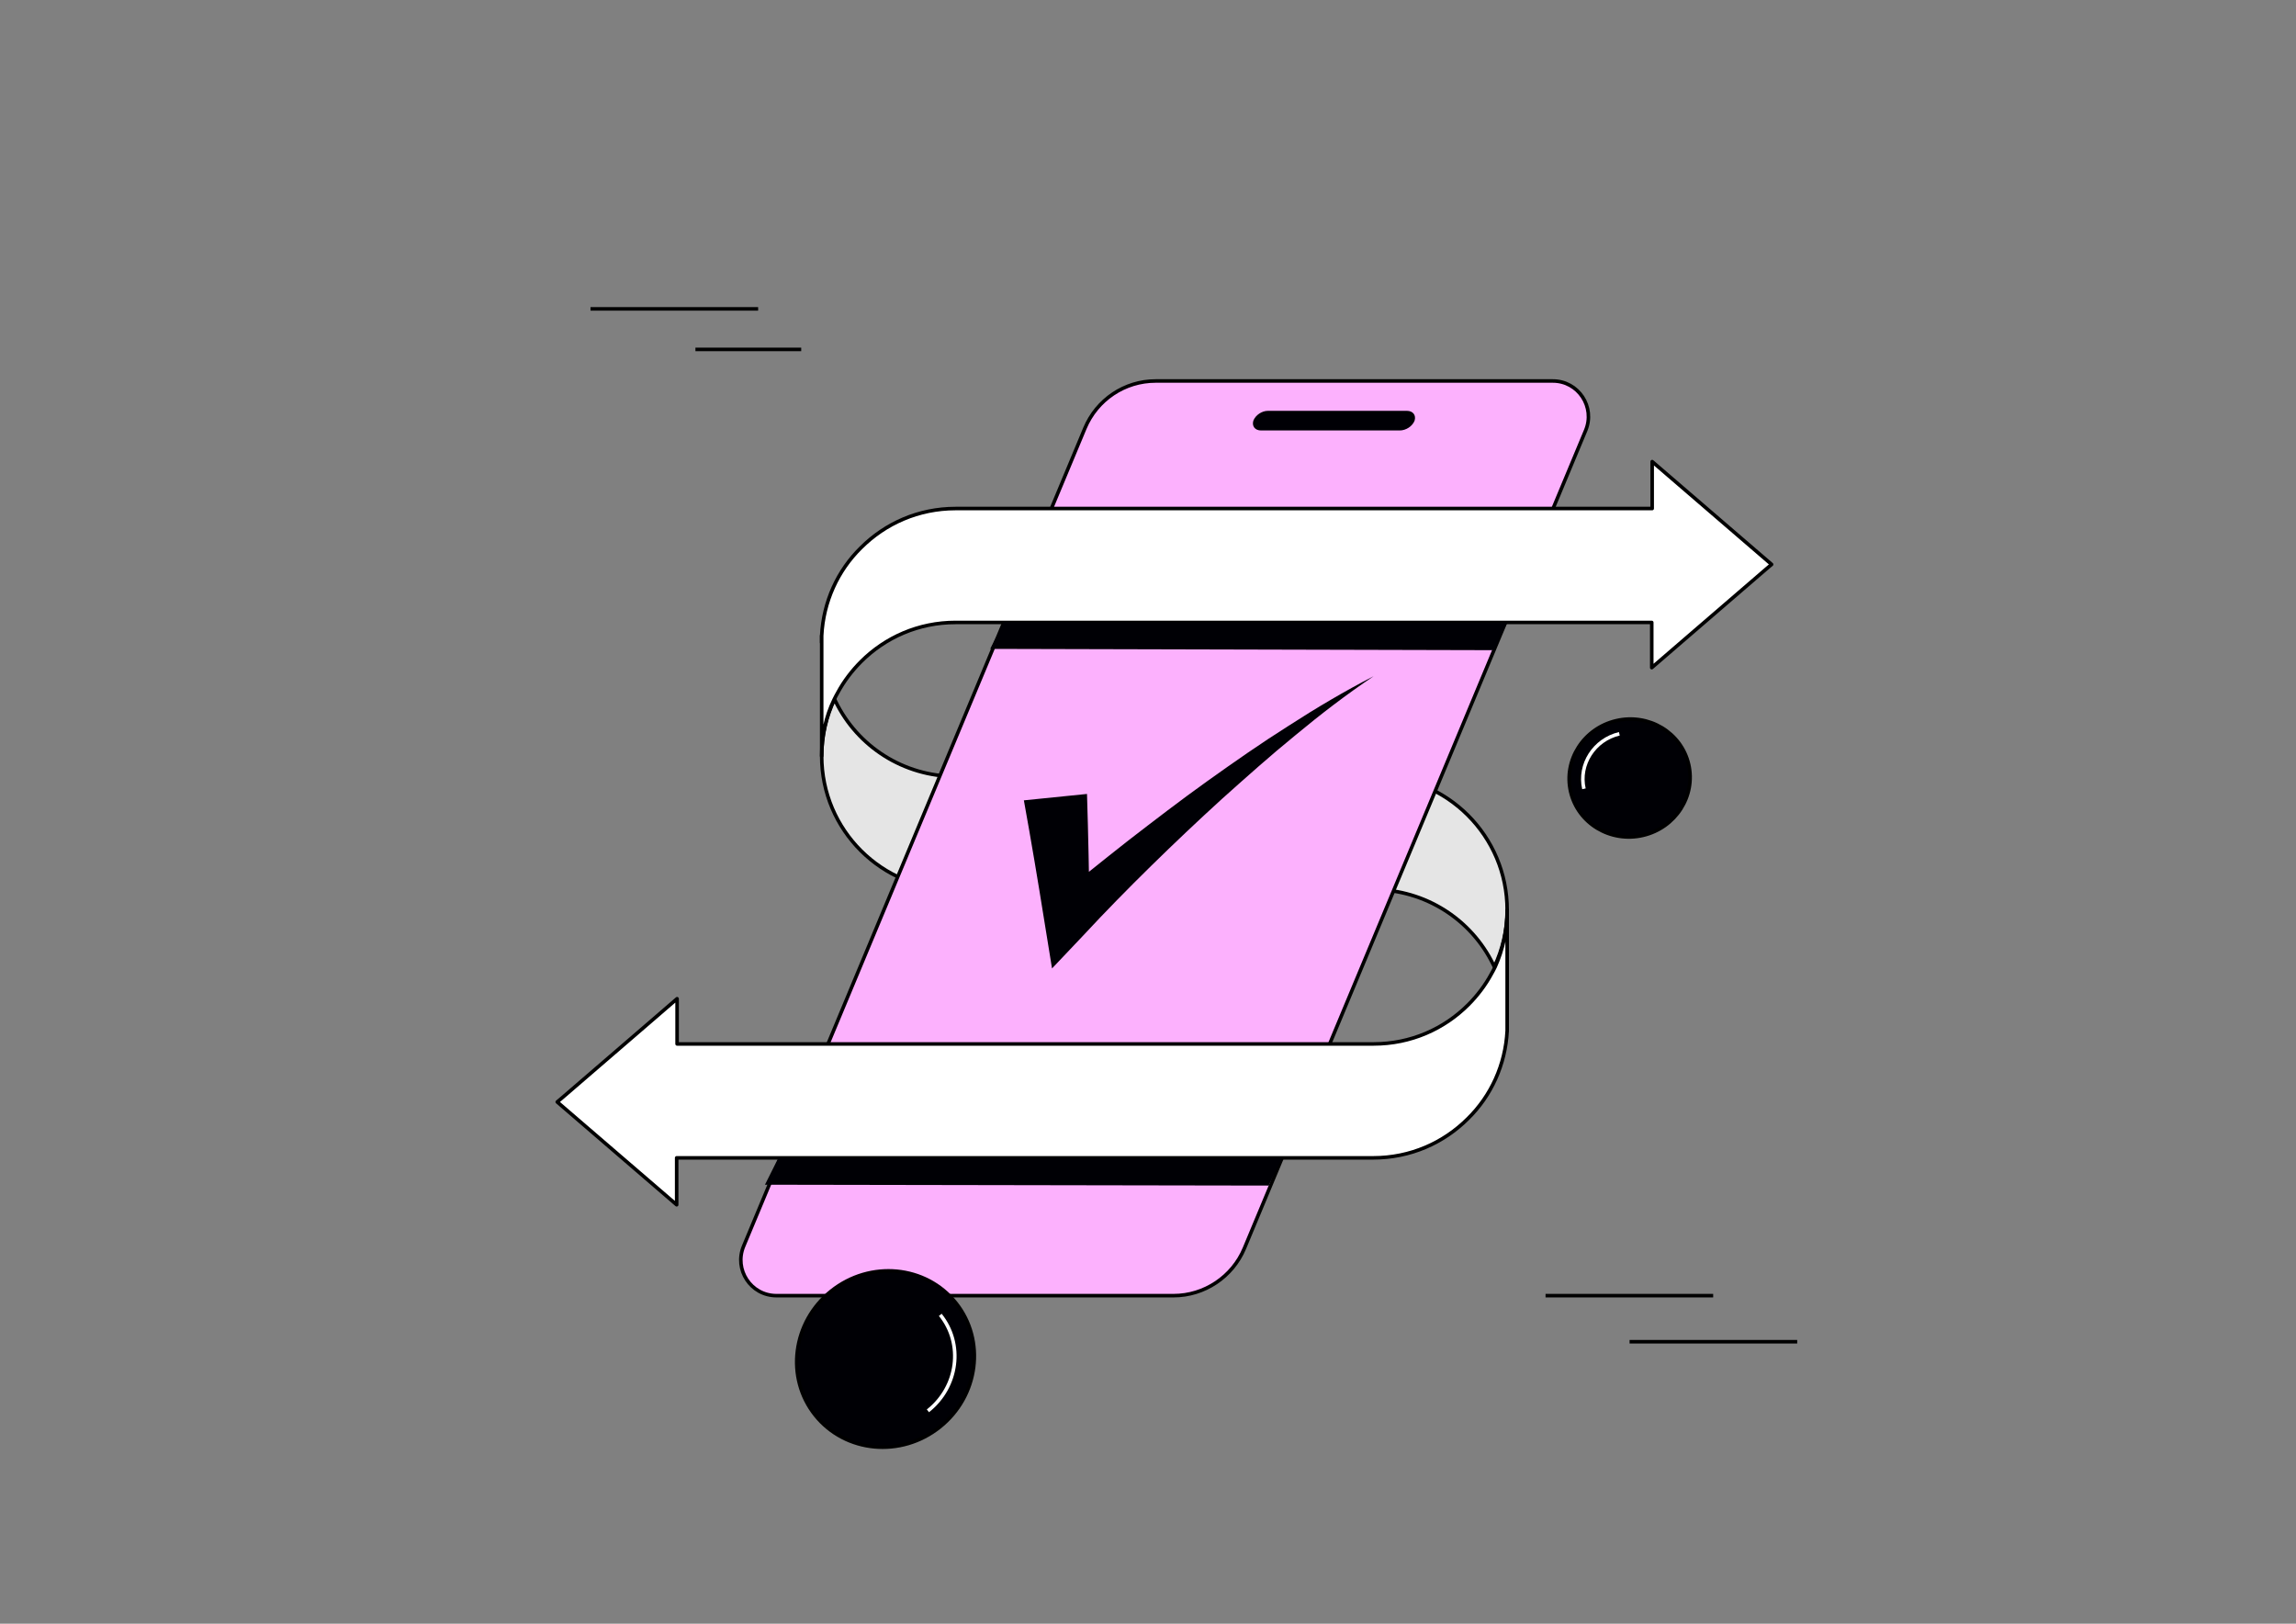 <?xml version="1.0" encoding="utf-8"?>
<!-- Generator: Adobe Illustrator 16.0.0, SVG Export Plug-In . SVG Version: 6.00 Build 0)  -->
<!DOCTYPE svg PUBLIC "-//W3C//DTD SVG 1.1//EN" "http://www.w3.org/Graphics/SVG/1.1/DTD/svg11.dtd">
<svg version="1.1" id="Layer_1" xmlns="http://www.w3.org/2000/svg" xmlns:xlink="http://www.w3.org/1999/xlink" x="0px" y="0px"
	 width="841.889px" height="595.281px" viewBox="0 0 841.889 595.281" enable-background="new 0 0 841.889 595.281"
	 xml:space="preserve">
<rect x="0" y="0" width="841.889" height="595.281" fill="#808080" stroke="none"/>
<g id="uuid-a603266d-f47b-4b95-b22a-76591d240429">
</g>
<g>
	
		<ellipse transform="matrix(-0.227 -0.974 0.974 -0.227 455.309 931.973)" fill="#000005" stroke="#000000" stroke-width="1.3" stroke-miterlimit="10" cx="597.513" cy="285.294" rx="21.585" ry="22.209"/>
	<path fill="none" stroke="#FFFFFF" stroke-width="1.3" stroke-miterlimit="10" d="M580.791,289.194
		c-2.033-8.915,3.754-17.986,12.981-20.176"/>
</g>
<g>
	<g>
		<path fill="#E5E5E5" stroke="#000000" stroke-width="1.3" stroke-miterlimit="10" d="M552.638,333.614
			c0,7.507-1.72,14.546-4.692,20.802c-0.156-0.313-0.313-0.626-0.469-0.938c-7.977-16.267-24.712-27.371-44.106-27.371H434.24
			v-41.604h69.131C530.741,284.502,552.638,306.555,552.638,333.614L552.638,333.614z"/>
		<path fill="#FFFFFF" stroke="#000000" stroke-width="1.3" stroke-linejoin="round" d="M552.638,377.877c0-0.782,0-1.721,0-2.503
			V377.877L552.638,377.877z"/>
	</g>
	<g>
		<path fill="#E5E5E5" stroke="#000000" stroke-width="1.3" stroke-miterlimit="10" d="M301.294,277.151
			c0-7.508,1.721-14.546,4.692-20.802c0.156,0.313,0.313,0.625,0.47,0.938c7.977,16.266,24.712,27.371,44.105,27.371h69.132v41.604
			h-69.132C323.348,326.262,301.294,304.366,301.294,277.151L301.294,277.151z"/>
		<path fill="#FFFFFF" stroke="#000000" stroke-width="1.3" stroke-linejoin="round" d="M301.294,233.045c0,0.782,0,1.721,0,2.502
			V233.045L301.294,233.045z"/>
	</g>
</g>
<path fill="#FCB1FD" stroke="#000000" stroke-width="1.3" stroke-miterlimit="10" d="M430.329,475.005H284.715
	c-9.384,0-15.641-9.541-12.043-18.144l125.124-299.83c4.38-10.479,14.546-17.36,25.964-17.36h145.613
	c9.385,0,15.641,9.54,12.044,18.143l-125.125,299.83C451.913,468.123,441.59,475.005,430.329,475.005L430.329,475.005z"/>
<path fill="#FFFFFF" stroke="#000000" stroke-width="1.3" stroke-linejoin="round" d="M301.294,277.151v-41.604
	c0-0.781,0-1.72,0-2.502c0.626-12.513,5.943-23.931,14.39-32.22c8.915-8.915,21.114-14.39,34.722-14.39h255.411v-17.204
	l43.793,37.693l-2.033,1.721l-29.404,25.338l-12.513,10.792v-16.579H350.406c-13.607,0-25.807,5.475-34.722,14.39
	c-3.284,3.284-6.256,7.194-8.446,11.261c-0.469,0.782-0.938,1.721-1.407,2.659C302.859,262.605,301.294,269.643,301.294,277.151
	L301.294,277.151z"/>
<path fill="#FFFFFF" stroke="#000000" stroke-width="1.3" stroke-linejoin="round" d="M552.638,333.614v41.76
	c0,0.782,0,1.721,0,2.503c-0.625,12.513-5.943,23.93-14.389,32.22c-8.915,8.915-21.115,14.389-34.723,14.389h-255.41v17.205
	l-43.794-37.694l2.033-1.72l29.404-25.338l12.513-10.792v16.579h255.41c13.607,0,25.808-5.475,34.723-14.39
	c3.284-3.284,6.256-7.194,8.445-11.261c0.47-0.782,0.938-1.721,1.408-2.659C551.074,348.16,552.638,341.121,552.638,333.614
	L552.638,333.614z"/>
<g>
	
		<ellipse transform="matrix(-0.624 -0.781 0.781 -0.624 138.384 1062.686)" fill="#000005" stroke="#000000" stroke-width="1.3" stroke-miterlimit="10" cx="324.784" cy="498.059" rx="31.907" ry="33.003"/>
	<path fill="none" stroke="#FFFFFF" stroke-width="1.3" stroke-miterlimit="10" d="M344.776,482.043
		c8.602,10.636,6.568,26.433-4.536,35.191"/>
</g>
<path fill="#000005" d="M398.578,291.071c0.47,15.015,0.782,30.03,0.938,45.201l-14.076-5.317
	c9.385-7.82,18.769-15.328,28.31-22.835c9.54-7.352,19.081-14.703,28.935-21.741s19.707-13.92,29.874-20.332
	c10.166-6.569,20.489-12.669,31.124-18.144c-10.01,6.726-19.394,13.92-28.622,21.584c-9.228,7.508-18.143,15.484-27.058,23.461
	c-8.759,7.977-17.518,16.267-25.964,24.556c-8.445,8.29-16.892,16.892-24.868,25.494l-11.418,12.044l-2.815-17.361
	c-2.346-14.702-4.848-29.561-7.507-44.264L398.578,291.071L398.578,291.071z"/>
<line fill="none" stroke="#000000" stroke-width="1.3" stroke-miterlimit="10" x1="566.715" y1="475.005" x2="628.182" y2="475.005"/>
<line fill="none" stroke="#000000" stroke-width="1.3" stroke-miterlimit="10" x1="597.527" y1="491.896" x2="658.994" y2="491.896"/>
<line fill="none" stroke="#000000" stroke-width="1.3" stroke-miterlimit="10" x1="254.998" y1="128.096" x2="293.787" y2="128.096"/>
<line fill="none" stroke="#000000" stroke-width="1.3" stroke-miterlimit="10" x1="216.523" y1="113.238" x2="277.99" y2="113.238"/>
<path fill="#000005" d="M513.224,157.813h-50.832c-2.189,0-3.44-1.563-2.815-3.597l0,0c0.782-2.034,3.129-3.598,5.318-3.598h50.988
	c2.189,0,3.44,1.563,2.815,3.598l0,0C517.916,156.25,515.571,157.813,513.224,157.813z"/>
<polygon fill="#000005" points="552.638,228.352 368.079,228.04 363.074,237.893 547.789,238.362 "/>
<polygon fill="#000005" points="470.056,424.642 285.497,424.329 280.492,434.339 465.207,434.652 "/>
<rect x="123.305" y="0" fill="none" width="595.279" height="595.281"/>
</svg>
